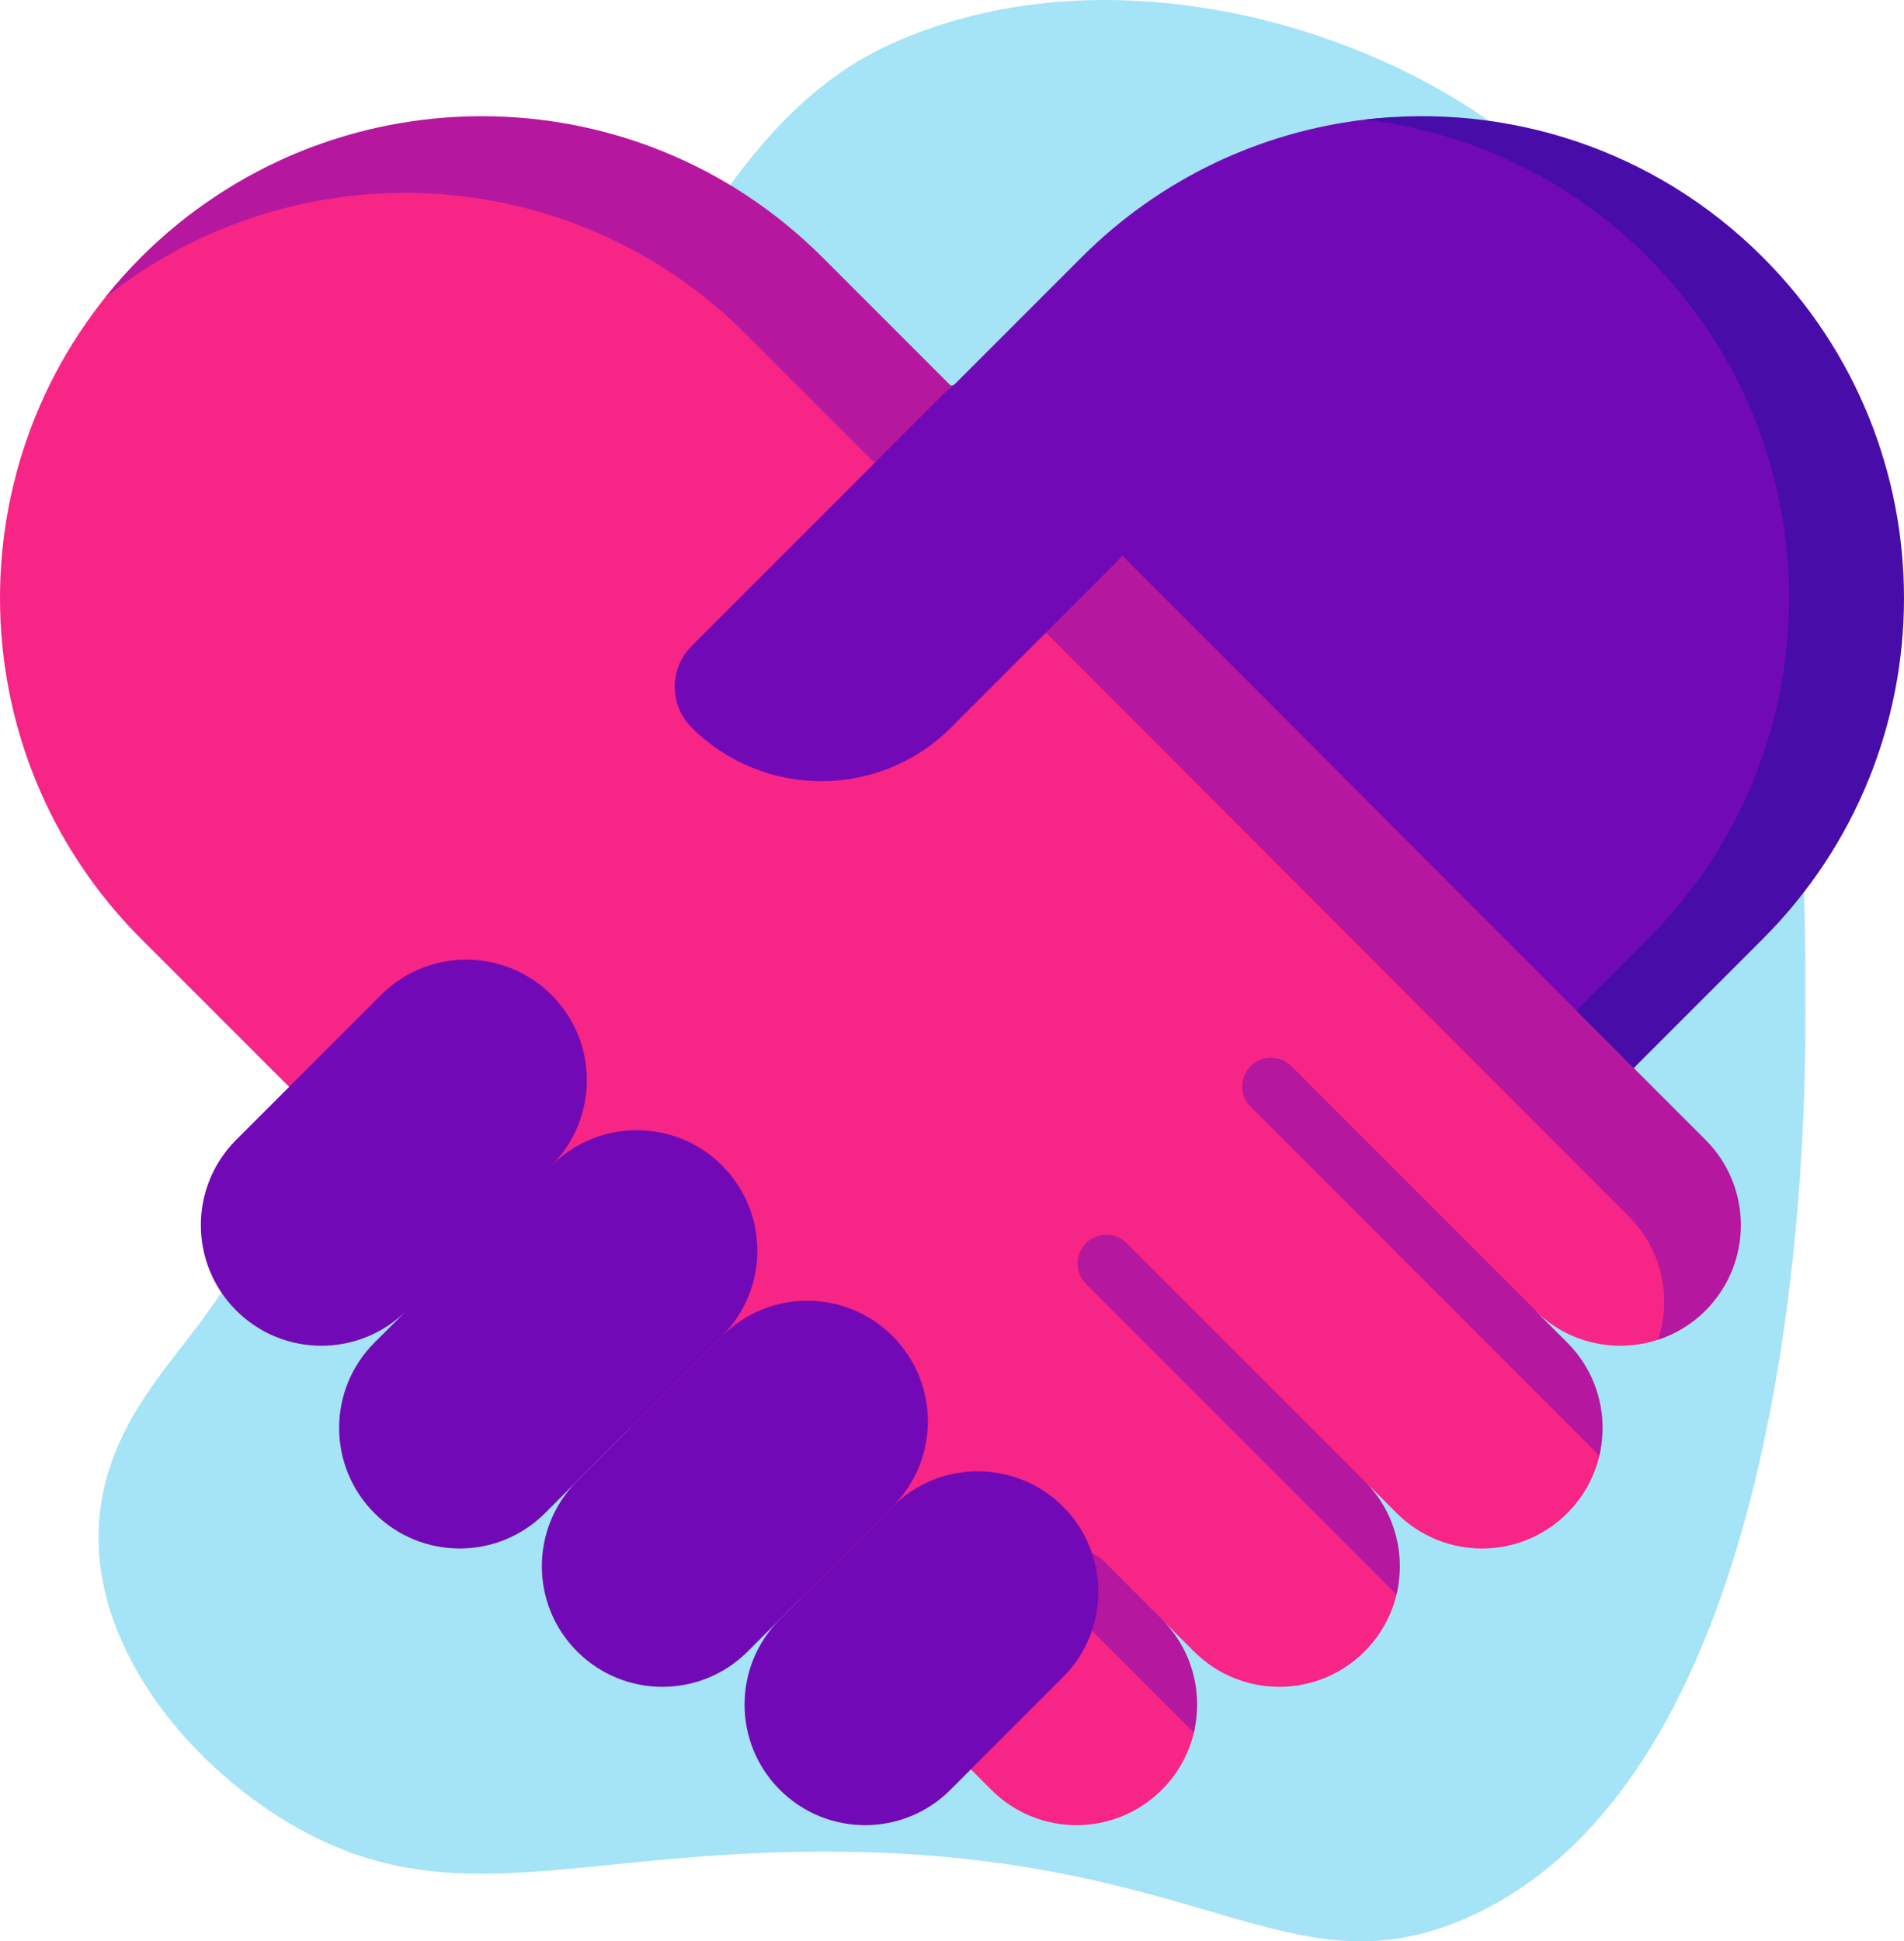 <?xml version="1.0" encoding="UTF-8"?><svg id="Ebene_1" xmlns="http://www.w3.org/2000/svg" width="449.262" height="457.97" viewBox="0 0 449.262 457.97"><defs><style>.cls-1{fill:#7209b7;}.cls-2{fill:#b5179e;}.cls-3{fill:#f72585;}.cls-4{fill:#480ca8;}.cls-5{fill:#4cc9f0;isolation:isolate;opacity:.5;}</style></defs><path class="cls-5" d="M426.011,238.519c-.014-49.777-.045-164.809-82.344-215.015C308.792,2.228,255.155-9.84,210.389,10.307c-38.413,17.288-60.393,66.013-104.355,163.463-41.181,91.287-30.288,101.358-61.461,141.734-8.358,10.826-21.011,25.475-21.316,46.375-.425,29.098,23.288,56.369,47.764,69.804,30.725,16.866,56.654,8.639,99.514,5.914,109.64-6.971,129.57,34.809,175.215,14.985,80.31-34.878,80.267-190.981,80.26-214.064h.001,0Z"/><path class="cls-3" d="M406.926,69.745c-44.395-44.395-107.333-44.395-151.728,0l-30.331,30.332-9.276-.237-9.276-8.803-21.292-21.293c-44.395-44.395-107.333-53.434-151.727-9.039-44.395,44.395-44.395,116.373,0,160.767l162.869,162.869,9.623,9.623c.49.58,1.004,1.14,1.539,1.679l26.584,26.584c11.11,11.11,29.122,11.11,40.232,0,3.729-3.716,6.347-8.399,7.562-13.521,1.102-4.644-.786-9.51-2.046-14.121s-1.894-8.967-5.516-12.589l7.6,7.6c11.11,11.11,29.122,11.11,40.232,0,3.715-3.703,6.328-8.366,7.549-13.467,1.028-4.295-.763-8.781-1.757-13.082-1.159-5.014-1.884-9.775-5.792-13.682l7.6,7.6c11.11,11.11,29.122,11.11,40.232,0,3.744-3.732,6.368-8.437,7.576-13.583,1.518-6.459-1.057-13.346-4.106-19.373-1.362-2.69-3.144-5.146-5.278-7.276l-5.791-7.599c7.858,7.857,19.168,10.157,29.047,6.899,4.217-1.391,8.048-3.755,11.184-6.9,11.11-11.11,2.07-29.122-9.039-40.231l-16.95-16.95,30.478-30.478c44.394-44.396,44.394-107.333,0-151.728h0Z"/><path class="cls-2" d="M175.984,78.785l30.331,30.332.237-.237,160.857,161.151,16.95,16.95c7.858,7.858,10.15,19.166,6.893,29.046,4.218-1.389,8.049-3.75,11.186-6.893,11.11-11.11,11.11-29.123,0-40.232l-16.95-16.95,21.439-30.478c44.395-44.395,44.395-107.333,0-151.728-44.394-44.395-107.333-44.395-151.727,0l-30.331,21.293-.237-.237-.237.237-30.332-30.332c-44.395-44.395-116.373-44.395-160.767,0-3.019,3.022-5.867,6.209-8.531,9.548,44.63-35.646,109.88-32.808,151.218,8.531Z"/><path class="cls-1" d="M406.926,221.472c44.395-44.395,53.434-107.333,9.039-151.728-25.652-25.652-60.514-45.522-93.943-41.528-24.424,2.917-48.082,13.747-66.824,32.489l-30.331,30.332-.237-.237,160.857,161.152,21.439-30.479Z"/><path class="cls-4" d="M415.966,60.706c-25.652-25.652-60.514-36.482-93.943-32.489,24.424,2.917,48.082,13.746,66.824,32.489,44.395,44.395,44.395,116.373,0,160.767l-16.907,16.907,13.547,13.572,30.478-30.478c44.395-44.396,44.395-116.373,0-160.767h0Z"/><path class="cls-1" d="M163.168,171.592c-5.295-5.295-5.295-13.88,0-19.175l59.296-59.296c11.11-11.11,29.122-11.11,40.231,0s11.11,29.122,0,40.231l-38.241,38.241c-16.923,16.924-44.362,16.924-61.287,0h0Z"/><path class="cls-2" d="M282.233,390.062l-21.942-21.942c-2.648-2.647-6.94-2.647-9.587,0-2.647,2.648-2.647,6.94,0,9.587l30.997,30.997c2.203-9.286-.314-19.465-7.558-26.709l7.6,7.6c.16.161.326.31.49.466h0ZM256.252,293.272c-2.648,2.648-2.648,6.94,0,9.588h0s73.269,73.269,73.269,73.269c2.139-8.938-.103-18.707-6.722-25.897l-56.959-56.959c-2.647-2.648-6.94-2.649-9.588-.001h0s0,0,0,0ZM304.67,251.499c-2.66-2.636-6.952-2.616-9.588.043-2.619,2.642-2.619,6.901,0,9.544l82.295,82.295c2.178-9.27-.343-19.42-7.571-26.648l-7.599-7.599c.448.445.91.874,1.387,1.288l-58.923-58.923Z"/><path class="cls-1" d="M55.723,309.133c-11.11-11.11-11.11-29.122,0-40.232l34.185-34.185c11.11-11.11,29.122-11.11,40.232,0,11.11,11.11,11.11,29.122,0,40.232l-34.185,34.185c-11.11,11.11-29.122,11.11-40.232,0ZM88.356,356.964c-11.11-11.11-11.11-29.122,0-40.232l41.784-41.784c11.11-11.11,29.122-11.11,40.232,0,11.11,11.11,11.11,29.122,0,40.232l-41.784,41.784c-11.11,11.11-29.123,11.11-40.232,0Z"/><path class="cls-1" d="M136.186,389.596c-11.11-11.11-11.11-29.122,0-40.232l34.185-34.185c11.11-11.11,29.122-11.11,40.232,0,11.11,11.11,11.11,29.122,0,40.232l-34.185,34.185c-11.11,11.11-29.122,11.11-40.232,0Z"/><path class="cls-1" d="M184.018,422.229c-11.11-11.11-11.11-29.122,0-40.232l26.584-26.584c11.11-11.11,29.122-11.11,40.231,0s11.11,29.122,0,40.232l-26.584,26.584c-11.109,11.11-29.121,11.11-40.231,0Z"/></svg>